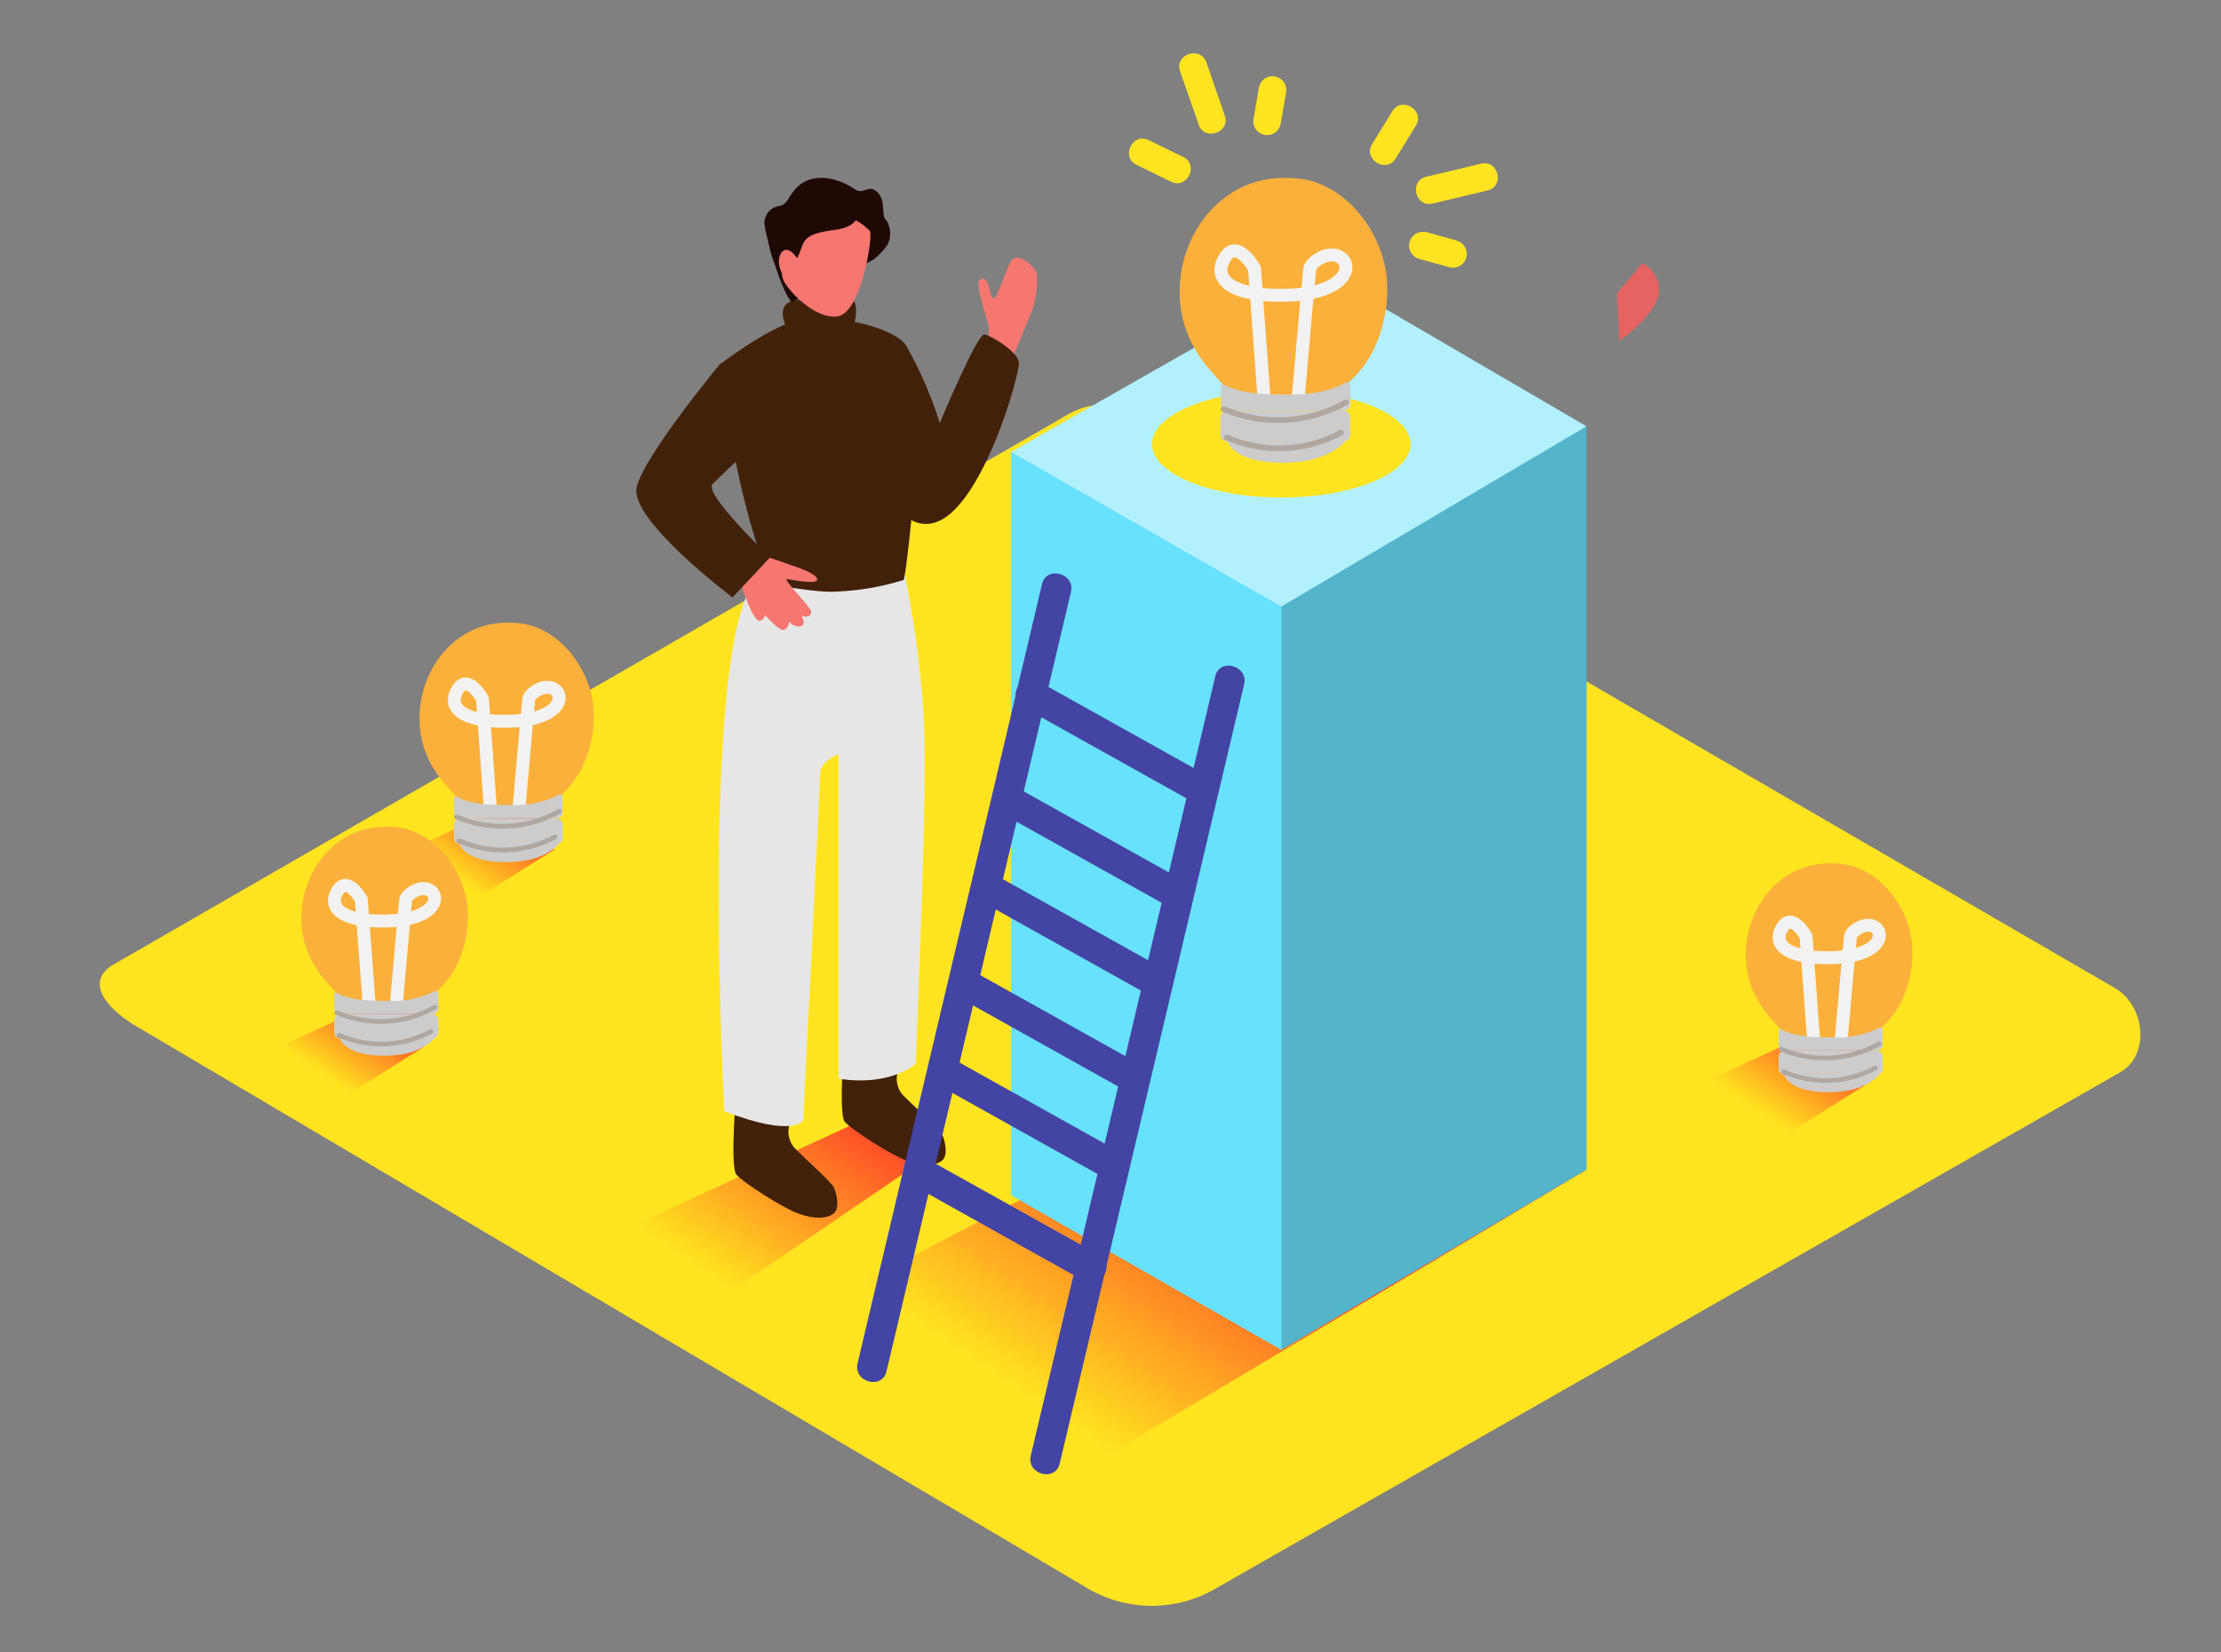 <svg width="86" height="64" viewBox="0 0 86 64" fill="none" xmlns="http://www.w3.org/2000/svg">
<rect x="0" y="0" width="86" height="64" fill="#808080" stroke="none"/>
<path d="M42.2 61.568L5.4 39.819C4.228 39.162 3.224 38.08 4.365 37.374L41.295 16.087C41.85 15.744 42.69 15.52 43.254 15.846L81.888 38.266C83.059 38.946 83.271 40.847 82.102 41.528L47.055 61.534C46.319 61.962 45.483 62.19 44.632 62.196C43.78 62.202 42.942 61.985 42.2 61.568Z" fill="#FFE41F"/>
<path d="M35.578 43.093L34.147 43.034L22.996 48.173L25.682 51.8L36.073 44.715C35.817 44.211 35.894 43.569 35.578 43.093Z" fill="url(#paint0_linear_1566_5012)"/>
<path d="M72 39.962L70.368 39.893L64.629 42.539L68.061 44.64L72.565 41.813C72.273 41.235 72.36 40.501 72 39.962Z" fill="url(#paint1_linear_1566_5012)"/>
<path d="M20.968 31.288L19.535 31.228L14.5 33.549L17.512 35.392L21.455 32.913C21.207 32.405 21.284 31.763 20.968 31.288Z" fill="url(#paint2_linear_1566_5012)"/>
<path d="M15.943 38.901L14.511 38.842L9.477 41.163L12.497 43.006L16.438 40.533C16.182 40.019 16.258 39.377 15.943 38.901Z" fill="url(#paint3_linear_1566_5012)"/>
<path d="M61.432 45.301L40.041 58.067L29.219 51.853L43.207 44.535" fill="url(#paint4_linear_1566_5012)"/>
<path d="M51.293 10.594L39.152 17.506V46.295L49.614 52.282L61.429 45.301V16.512L51.293 10.594Z" fill="#68E1FD"/>
<path opacity="0.49" d="M39.152 17.506L51.293 10.594L61.429 16.512L49.614 23.492L39.152 17.506Z" fill="white"/>
<path opacity="0.2" d="M49.617 23.492V52.282L61.432 45.301V16.512L49.617 23.492Z" fill="black"/>
<path d="M62.705 13.203C62.705 13.203 64.128 12.188 64.233 11.362C64.259 11.125 64.212 10.886 64.098 10.677C63.983 10.469 63.807 10.3 63.593 10.195L62.609 11.362" fill="#E56461"/>
<path d="M38.11 13.926C38.248 13.527 38.308 13.105 38.287 12.683C38.219 12.341 37.765 11.014 37.912 10.869C38.315 10.468 38.322 11.674 38.494 11.554C38.667 11.435 39.026 10.184 39.23 10.014C39.435 9.843 40.084 10.253 40.154 10.654C40.172 11.091 40.118 11.527 39.996 11.947L38.93 14.556" fill="#F67770"/>
<path d="M34.741 41.6C34.714 41.738 34.717 41.879 34.751 42.015C34.785 42.151 34.849 42.278 34.937 42.387C35.233 42.707 36.37 43.714 36.477 43.932C36.584 44.149 36.735 44.745 36.477 44.952C36.219 45.158 35.715 45.18 35.097 44.952C34.478 44.723 32.991 43.761 32.716 43.458C32.441 43.155 32.716 40.094 32.716 40.094C32.716 40.094 34.31 39.706 34.849 40.094L34.741 41.6Z" fill="#42210B"/>
<path d="M30.545 43.648C30.518 43.786 30.522 43.927 30.556 44.063C30.59 44.199 30.653 44.326 30.741 44.435C31.038 44.755 32.175 45.762 32.282 45.98C32.389 46.197 32.54 46.792 32.282 46.999C32.024 47.206 31.52 47.228 30.901 46.999C30.283 46.771 28.796 45.809 28.521 45.506C28.245 45.203 28.521 42.142 28.521 42.142C28.521 42.142 30.114 41.754 30.654 42.142L30.545 43.648Z" fill="#42210B"/>
<path d="M34.936 21.784C34.936 21.784 35.751 25.387 35.802 28.764C35.853 32.141 35.456 41.197 35.456 41.197C35.456 41.197 34.522 42.095 32.47 41.779V29.205C32.47 29.205 31.753 29.472 31.753 30.005C31.753 30.539 31.098 43.398 31.098 43.398C31.098 43.398 30.731 44.079 28.045 43.038C28.045 43.038 27.128 25.992 29.099 22.688" fill="#E6E6E6"/>
<path d="M29.748 22.662C30.221 22.645 31.54 22.976 32.436 22.91C33.305 22.873 34.166 22.722 34.996 22.46C35.03 22.302 35.06 22.136 35.083 21.952C35.681 17.346 35.52 14.114 35.083 13.384C34.646 12.655 32.028 12.077 30.842 12.408C29.656 12.738 27.855 14.127 27.855 14.127C27.855 14.127 28.346 18.035 29.223 20.815C29.462 21.591 29.462 21.591 29.748 22.662Z" fill="#42210B"/>
<path d="M32.736 12.843C33.162 12.932 33.235 11.776 33.056 11.661C32.876 11.546 30.907 11.541 30.604 11.676C29.939 11.97 30.604 12.956 30.604 12.956" fill="#42210B"/>
<path d="M30.201 7.974C30.581 7.908 30.568 7.277 31.268 6.987C31.968 6.697 32.802 7.113 33.113 7.337C33.425 7.561 33.649 7.106 33.984 7.454C34.319 7.802 34.108 8.337 34.304 8.521L34.331 8.542C34.417 8.685 34.464 8.848 34.469 9.015C34.474 9.182 34.436 9.347 34.359 9.495C34.208 9.704 34.029 9.891 33.828 10.052L30.666 11.701C30.287 11.43 29.553 8.894 29.6 8.576C29.614 8.421 29.683 8.277 29.792 8.167C29.902 8.057 30.047 7.989 30.201 7.974Z" fill="#200904"/>
<path d="M33.679 8.943C33.822 9.097 33.35 12.143 32.422 12.256C31.494 12.369 30.402 11.138 30.304 10.773C30.206 10.409 30.263 8.457 30.639 8.273C31.014 8.09 32.809 8.006 33.679 8.943Z" fill="#F67770"/>
<path d="M33.248 8.062C33.248 8.062 33.431 8.77 32.322 8.905C31.213 9.039 31.138 9.286 31.006 9.675C30.758 10.404 29.98 11.253 29.715 9.06C29.702 8.954 30.498 7.452 31.36 7.334C32.222 7.217 33.248 8.062 33.248 8.062Z" fill="#200904"/>
<path d="M30.905 10.065C30.905 10.065 30.558 9.466 30.287 9.751C30.016 10.037 30.212 10.705 30.577 10.914" fill="#F67770"/>
<path d="M35.083 13.382C35.626 14.333 36.064 15.34 36.389 16.386C36.389 16.386 37.839 12.905 38.121 12.954C38.402 13.003 39.369 13.606 39.45 14.01C39.531 14.413 38.014 19.77 36.154 20.254C34.294 20.738 33.246 16.604 33.246 16.604" fill="#42210B"/>
<path d="M29.777 21.591L30.746 21.928C30.746 21.928 31.599 22.193 31.644 22.43C31.689 22.667 30.692 22.453 30.481 22.43C30.27 22.406 31.416 23.514 31.411 23.699C31.407 23.885 31.221 23.913 31.089 23.857C30.957 23.802 31.275 24.175 31.01 24.254C30.925 24.27 30.837 24.261 30.758 24.228C30.677 24.195 30.609 24.14 30.56 24.068C30.56 24.068 30.535 24.437 30.27 24.386C30.006 24.335 28.817 22.987 28.71 22.511C28.604 22.035 29.274 21.419 29.777 21.591Z" fill="#F67770"/>
<path d="M28.691 22.63C28.691 22.63 29.143 24.064 29.41 24.043C29.677 24.021 29.747 23.418 29.747 23.418C29.747 23.418 29.015 22.336 28.834 22.251C28.652 22.165 28.691 22.63 28.691 22.63Z" fill="#F67770"/>
<path d="M27.893 14.08C27.893 14.08 24.975 17.598 24.655 18.854C24.335 20.111 28.363 23.138 28.363 23.138L29.824 21.583C29.824 21.583 27.221 19.121 27.595 18.744C27.968 18.366 29.965 16.491 29.965 16.491" fill="#42210B"/>
<path d="M40.35 22.613L33.206 52.804C33.033 53.53 34.153 53.841 34.326 53.114L41.468 22.931C41.641 22.206 40.521 21.894 40.348 22.622L40.35 22.613Z" fill="#4444A5"/>
<path d="M47.057 26.195L39.913 56.378C39.74 57.103 40.86 57.414 41.033 56.687L48.175 26.505C48.348 25.779 47.228 25.468 47.055 26.195H47.057Z" fill="#4444A5"/>
<path d="M39.605 27.381L46.308 31.125C46.961 31.49 47.547 30.485 46.895 30.123L40.192 26.379C39.539 26.014 38.952 27.019 39.605 27.381Z" fill="#4444A5"/>
<path d="M38.91 31.573L45.34 35.166C45.992 35.531 46.579 34.526 45.926 34.163L39.496 30.571C38.844 30.206 38.257 31.211 38.91 31.573Z" fill="#4444A5"/>
<path d="M38.129 34.987L44.55 38.573C45.203 38.938 45.789 37.933 45.136 37.57L38.715 33.984C38.062 33.619 37.476 34.624 38.129 34.987Z" fill="#4444A5"/>
<path d="M37.121 38.63L43.482 42.184C44.135 42.549 44.722 41.544 44.069 41.182L37.707 37.628C37.054 37.263 36.468 38.268 37.121 38.63Z" fill="#4444A5"/>
<path d="M36.246 41.978L42.62 45.538C43.273 45.903 43.859 44.898 43.207 44.535L36.832 40.975C36.179 40.61 35.593 41.615 36.246 41.978Z" fill="#4444A5"/>
<path d="M35.273 45.867L41.976 49.611C42.629 49.975 43.215 48.971 42.563 48.608L35.86 44.864C35.207 44.499 34.62 45.504 35.273 45.867Z" fill="#4444A5"/>
<path d="M49.614 19.27C52.378 19.27 54.619 18.343 54.619 17.199C54.619 16.055 52.378 15.127 49.614 15.127C46.85 15.127 44.609 16.055 44.609 17.199C44.609 18.343 46.85 19.27 49.614 19.27Z" fill="#FFE41F"/>
<path d="M53.917 4.303L53.13 5.583C52.769 6.167 53.678 6.729 54.039 6.142L54.826 4.862C55.186 4.277 54.278 3.718 53.917 4.303Z" fill="#FFE41F"/>
<path d="M57.357 6.338L55.224 6.846C54.556 7.004 54.797 8.043 55.469 7.883L57.603 7.375C58.27 7.217 58.025 6.187 57.357 6.338Z" fill="#FFE41F"/>
<path d="M56.396 9.312L55.248 8.996C55.181 8.977 55.11 8.971 55.04 8.978C54.97 8.986 54.902 9.008 54.84 9.042C54.716 9.11 54.623 9.226 54.584 9.362C54.544 9.499 54.56 9.646 54.629 9.77C54.698 9.895 54.813 9.987 54.95 10.027L56.097 10.342C56.166 10.365 56.238 10.373 56.309 10.366C56.381 10.36 56.45 10.339 56.514 10.305C56.577 10.271 56.633 10.225 56.678 10.169C56.723 10.113 56.756 10.049 56.776 9.979C56.795 9.91 56.8 9.838 56.791 9.766C56.782 9.695 56.758 9.627 56.722 9.565C56.685 9.503 56.637 9.449 56.579 9.406C56.521 9.363 56.455 9.333 56.385 9.316L56.396 9.312Z" fill="#FFE41F"/>
<path d="M44.004 6.381L45.35 7.04C45.969 7.341 46.436 6.383 45.818 6.082L44.469 5.425C43.857 5.12 43.388 6.078 44.004 6.381Z" fill="#FFE41F"/>
<path d="M45.692 2.758L46.418 4.834C46.631 5.474 47.651 5.137 47.427 4.486L46.712 2.411C46.477 1.762 45.468 2.108 45.692 2.758Z" fill="#FFE41F"/>
<path d="M48.744 3.413L48.543 4.587C48.528 4.657 48.527 4.729 48.541 4.8C48.554 4.87 48.582 4.937 48.622 4.997C48.662 5.056 48.713 5.107 48.773 5.146C48.834 5.186 48.901 5.212 48.972 5.225C49.042 5.237 49.115 5.235 49.185 5.219C49.255 5.203 49.321 5.173 49.379 5.131C49.437 5.088 49.486 5.035 49.522 4.973C49.559 4.912 49.583 4.843 49.593 4.772L49.794 3.599C49.809 3.529 49.81 3.456 49.796 3.386C49.783 3.315 49.755 3.248 49.715 3.189C49.675 3.129 49.623 3.078 49.563 3.039C49.503 3 49.436 2.973 49.365 2.961C49.294 2.948 49.222 2.95 49.152 2.966C49.082 2.983 49.016 3.013 48.958 3.055C48.9 3.097 48.851 3.151 48.815 3.212C48.778 3.274 48.754 3.342 48.744 3.413Z" fill="#FFE41F"/>
<path d="M13.544 38.827C13.307 38.827 12.816 38.227 12.656 38.048C12.384 37.747 12.159 37.408 11.986 37.041C11.031 34.97 12.311 32.192 14.696 32.028C14.865 32.018 15.034 32.018 15.204 32.028C16.769 32.1 17.962 33.66 18.107 35.132C18.168 35.875 18.038 36.621 17.729 37.299C17.581 37.622 17.38 37.918 17.136 38.176C16.966 38.355 16.458 38.906 16.195 38.899L13.544 38.827Z" fill="#FBB03B"/>
<path d="M14.301 38.984L13.99 34.846C13.99 34.846 13.433 33.83 13.045 34.549C12.657 35.268 13.472 35.738 15.112 35.667C16.753 35.597 17.058 34.814 16.699 34.52C16.341 34.225 15.741 34.635 15.711 34.846C15.682 35.057 15.34 38.984 15.34 38.984" stroke="#F2F2F2" stroke-width="0.5" stroke-miterlimit="10"/>
<path d="M16.886 38.366C16.316 38.66 15.678 38.798 15.037 38.765C14.358 38.765 13.582 38.765 12.972 38.426C12.951 38.458 12.939 38.496 12.938 38.534V39.057C12.938 39.114 12.96 39.168 13 39.208C13.04 39.248 13.094 39.27 13.151 39.27H16.763C16.819 39.27 16.873 39.248 16.913 39.208C16.953 39.168 16.976 39.114 16.976 39.057V38.534C16.975 38.501 16.967 38.469 16.951 38.44C16.935 38.41 16.913 38.385 16.886 38.366Z" fill="#CCCCCC"/>
<path d="M16.722 39.273H13.195C13.055 39.273 12.941 39.386 12.941 39.526V39.97C12.941 40.11 13.055 40.224 13.195 40.224H16.722C16.862 40.224 16.976 40.11 16.976 39.97V39.526C16.976 39.386 16.862 39.273 16.722 39.273Z" fill="#CCCCCC"/>
<path d="M13.156 40.224C13.156 40.224 13.342 40.913 14.959 40.888C16.576 40.862 16.977 40.011 16.977 40.011" fill="#CCCCCC"/>
<path d="M16.802 38.929C16.239 39.247 15.612 39.431 14.967 39.468C14.322 39.505 13.678 39.394 13.083 39.142C12.979 39.098 12.887 39.253 12.991 39.298C13.614 39.565 14.29 39.684 14.966 39.647C15.643 39.61 16.301 39.417 16.891 39.085C16.994 39.029 16.904 38.874 16.802 38.929Z" fill="#AFA7A1"/>
<path d="M16.641 39.872C16.113 40.158 15.526 40.32 14.926 40.345C14.326 40.37 13.727 40.258 13.177 40.017C13.072 39.972 12.981 40.126 13.085 40.173C13.664 40.429 14.293 40.549 14.925 40.523C15.557 40.498 16.175 40.329 16.731 40.028C16.833 39.974 16.742 39.819 16.641 39.872Z" fill="#AFA7A1"/>
<path d="M18.206 31.238C17.958 31.238 17.444 30.611 17.277 30.424C16.992 30.109 16.756 29.754 16.576 29.37C15.575 27.204 16.915 24.297 19.411 24.124C19.588 24.113 19.765 24.113 19.942 24.124C21.578 24.198 22.828 25.83 22.978 27.371C23.042 28.148 22.906 28.929 22.583 29.638C22.427 29.976 22.218 30.286 21.962 30.556C21.785 30.744 21.252 31.32 20.979 31.313L18.206 31.238Z" fill="#FBB03B"/>
<path d="M18.994 31.401L18.681 27.072C18.681 27.072 18.098 26.005 17.691 26.761C17.283 27.516 18.13 28.004 19.852 27.93C21.573 27.855 21.887 27.042 21.512 26.729C21.136 26.415 20.509 26.848 20.477 27.07C20.445 27.292 20.089 31.398 20.089 31.398" stroke="#F2F2F2" stroke-width="0.5" stroke-miterlimit="10"/>
<path d="M21.702 30.754C21.107 31.064 20.44 31.212 19.769 31.181C19.061 31.181 18.248 31.181 17.61 30.825C17.588 30.858 17.575 30.897 17.574 30.938V31.486C17.574 31.543 17.597 31.597 17.637 31.637C17.677 31.677 17.731 31.699 17.788 31.699H21.57C21.627 31.699 21.681 31.677 21.721 31.637C21.761 31.597 21.783 31.543 21.783 31.486V30.933C21.785 30.899 21.779 30.865 21.765 30.834C21.75 30.803 21.729 30.775 21.702 30.754Z" fill="#CCCCCC"/>
<path d="M21.54 31.701H17.828C17.688 31.701 17.574 31.815 17.574 31.955V32.444C17.574 32.584 17.688 32.698 17.828 32.698H21.54C21.68 32.698 21.794 32.584 21.794 32.444V31.955C21.794 31.815 21.68 31.701 21.54 31.701Z" fill="#CCCCCC"/>
<path d="M17.797 32.698C17.797 32.698 17.991 33.419 19.683 33.391C21.375 33.363 21.793 32.474 21.793 32.474" fill="#CCCCCC"/>
<path d="M21.615 31.343C21.026 31.674 20.37 31.865 19.695 31.902C19.021 31.939 18.348 31.82 17.726 31.556C17.615 31.509 17.513 31.672 17.63 31.718C18.281 31.998 18.987 32.125 19.695 32.088C20.402 32.051 21.091 31.851 21.709 31.505C21.816 31.448 21.72 31.283 21.615 31.343Z" fill="#AFA7A1"/>
<path d="M21.447 32.331C20.893 32.63 20.279 32.8 19.651 32.826C19.022 32.852 18.396 32.735 17.82 32.482C17.709 32.435 17.607 32.595 17.724 32.644C18.329 32.912 18.988 33.038 19.649 33.011C20.31 32.985 20.956 32.808 21.538 32.493C21.647 32.427 21.553 32.273 21.447 32.331Z" fill="#AFA7A1"/>
<path d="M69.474 40.243C69.237 40.243 68.746 39.644 68.586 39.465C68.314 39.164 68.088 38.825 67.916 38.458C66.96 36.386 68.24 33.608 70.626 33.444C70.795 33.434 70.964 33.434 71.133 33.444C72.699 33.517 73.892 35.076 74.037 36.548C74.098 37.291 73.968 38.037 73.659 38.716C73.51 39.038 73.31 39.334 73.066 39.593C72.895 39.772 72.388 40.322 72.125 40.316L69.474 40.243Z" fill="#FBB03B"/>
<path d="M70.234 40.399L69.931 36.267C69.931 36.267 69.374 35.251 68.986 35.97C68.598 36.689 69.413 37.158 71.053 37.088C72.694 37.018 72.999 36.235 72.641 35.94C72.282 35.646 71.683 36.056 71.653 36.267C71.623 36.478 71.282 40.405 71.282 40.405" stroke="#F2F2F2" stroke-width="0.5" stroke-miterlimit="10"/>
<path d="M72.82 39.78C72.249 40.075 71.611 40.212 70.97 40.179C70.292 40.179 69.515 40.179 68.905 39.84C68.884 39.873 68.872 39.91 68.871 39.949V40.471C68.871 40.528 68.894 40.582 68.934 40.622C68.974 40.662 69.028 40.685 69.084 40.685H72.69C72.746 40.685 72.801 40.662 72.841 40.622C72.881 40.582 72.903 40.528 72.903 40.471V39.949C72.903 39.916 72.895 39.884 72.881 39.855C72.867 39.826 72.846 39.8 72.82 39.78Z" fill="#CCCCCC"/>
<path d="M72.651 40.687H69.125C68.985 40.687 68.871 40.801 68.871 40.941V41.385C68.871 41.525 68.985 41.638 69.125 41.638H72.651C72.792 41.638 72.905 41.525 72.905 41.385V40.941C72.905 40.801 72.792 40.687 72.651 40.687Z" fill="#CCCCCC"/>
<path d="M69.086 41.638C69.086 41.638 69.272 42.327 70.889 42.302C72.506 42.276 72.907 41.425 72.907 41.425" fill="#CCCCCC"/>
<path d="M72.731 40.343C72.169 40.661 71.541 40.846 70.897 40.883C70.252 40.92 69.608 40.808 69.013 40.557C68.908 40.512 68.817 40.668 68.921 40.712C69.544 40.979 70.22 41.098 70.896 41.061C71.572 41.024 72.231 40.832 72.821 40.499C72.923 40.442 72.832 40.286 72.731 40.343Z" fill="#AFA7A1"/>
<path d="M72.571 41.286C72.043 41.573 71.456 41.734 70.856 41.76C70.255 41.785 69.657 41.672 69.107 41.431C69.002 41.387 68.91 41.54 69.015 41.587C69.593 41.843 70.223 41.963 70.855 41.938C71.487 41.913 72.104 41.743 72.661 41.442C72.765 41.387 72.674 41.231 72.571 41.286Z" fill="#AFA7A1"/>
<path d="M48.01 15.36C47.715 15.36 47.105 14.613 46.907 14.392C46.568 14.018 46.287 13.596 46.072 13.139C44.882 10.562 46.476 7.104 49.445 6.899C49.658 6.887 49.872 6.887 50.085 6.899C52.033 6.989 53.518 8.93 53.697 10.763C53.774 11.687 53.612 12.615 53.228 13.459C53.042 13.86 52.793 14.228 52.49 14.549C52.276 14.763 51.636 15.458 51.318 15.45L48.01 15.36Z" fill="#FBB03B"/>
<path d="M48.954 15.554L48.576 10.404C48.576 10.404 47.885 9.141 47.399 10.035C46.912 10.929 47.911 11.52 49.972 11.428C52.032 11.336 52.395 10.362 51.947 9.999C51.499 9.636 50.755 10.142 50.716 10.406C50.678 10.671 50.257 15.554 50.257 15.554" stroke="#F2F2F2" stroke-width="0.5" stroke-miterlimit="10"/>
<path d="M52.176 14.786C51.476 15.179 50.719 15.283 49.876 15.283C49.033 15.283 48.065 15.283 47.316 14.857C47.29 14.896 47.275 14.943 47.273 14.991V15.642C47.273 15.712 47.301 15.78 47.352 15.83C47.402 15.88 47.469 15.908 47.54 15.908H52.02C52.091 15.908 52.159 15.88 52.209 15.83C52.259 15.78 52.287 15.712 52.287 15.642V14.995C52.286 14.954 52.276 14.914 52.256 14.877C52.237 14.841 52.209 14.81 52.176 14.786Z" fill="#CCCCCC"/>
<path d="M52.026 15.912H47.512C47.371 15.912 47.258 16.026 47.258 16.166V16.843C47.258 16.983 47.371 17.096 47.512 17.096H52.026C52.166 17.096 52.28 16.983 52.28 16.843V16.166C52.28 16.026 52.166 15.912 52.026 15.912Z" fill="#CCCCCC"/>
<path d="M47.523 17.099C47.523 17.099 47.754 17.952 49.768 17.924C51.782 17.896 52.279 16.834 52.279 16.834" fill="#CCCCCC"/>
<path d="M52.065 15.488C51.364 15.882 50.583 16.11 49.781 16.155C48.979 16.2 48.177 16.06 47.437 15.746C47.307 15.691 47.192 15.883 47.324 15.94C48.099 16.272 48.939 16.421 49.78 16.376C50.621 16.331 51.441 16.093 52.175 15.68C52.303 15.61 52.19 15.418 52.065 15.488Z" fill="#AFA7A1"/>
<path d="M51.866 16.661C51.209 17.018 50.478 17.219 49.731 17.25C48.984 17.281 48.239 17.141 47.554 16.84C47.424 16.783 47.309 16.977 47.441 17.035C48.161 17.353 48.945 17.502 49.731 17.471C50.518 17.439 51.287 17.228 51.979 16.853C52.105 16.787 51.992 16.593 51.866 16.661Z" fill="#AFA7A1"/>
<defs>
<linearGradient id="paint0_linear_1566_5012" x1="27.551" y1="49.395" x2="32.078" y2="42.669" gradientUnits="userSpaceOnUse">
<stop stop-color="#FFE41F"/>
<stop offset="1" stop-color="#FF4B28"/>
</linearGradient>
<linearGradient id="paint1_linear_1566_5012" x1="68.025" y1="43.025" x2="70.244" y2="39.727" gradientUnits="userSpaceOnUse">
<stop stop-color="#FFE41F"/>
<stop offset="1" stop-color="#FF4B28"/>
</linearGradient>
<linearGradient id="paint2_linear_1566_5012" x1="17.482" y1="33.975" x2="19.428" y2="31.083" gradientUnits="userSpaceOnUse">
<stop stop-color="#FFE41F"/>
<stop offset="1" stop-color="#FF4B28"/>
</linearGradient>
<linearGradient id="paint3_linear_1566_5012" x1="12.457" y1="41.589" x2="14.402" y2="38.694" gradientUnits="userSpaceOnUse">
<stop stop-color="#FFE41F"/>
<stop offset="1" stop-color="#FF4B28"/>
</linearGradient>
<linearGradient id="paint4_linear_1566_5012" x1="41.04" y1="54.948" x2="47.032" y2="46.039" gradientUnits="userSpaceOnUse">
<stop stop-color="#FFE41F"/>
<stop offset="1" stop-color="#FF4B28"/>
</linearGradient>
</defs>
</svg>
